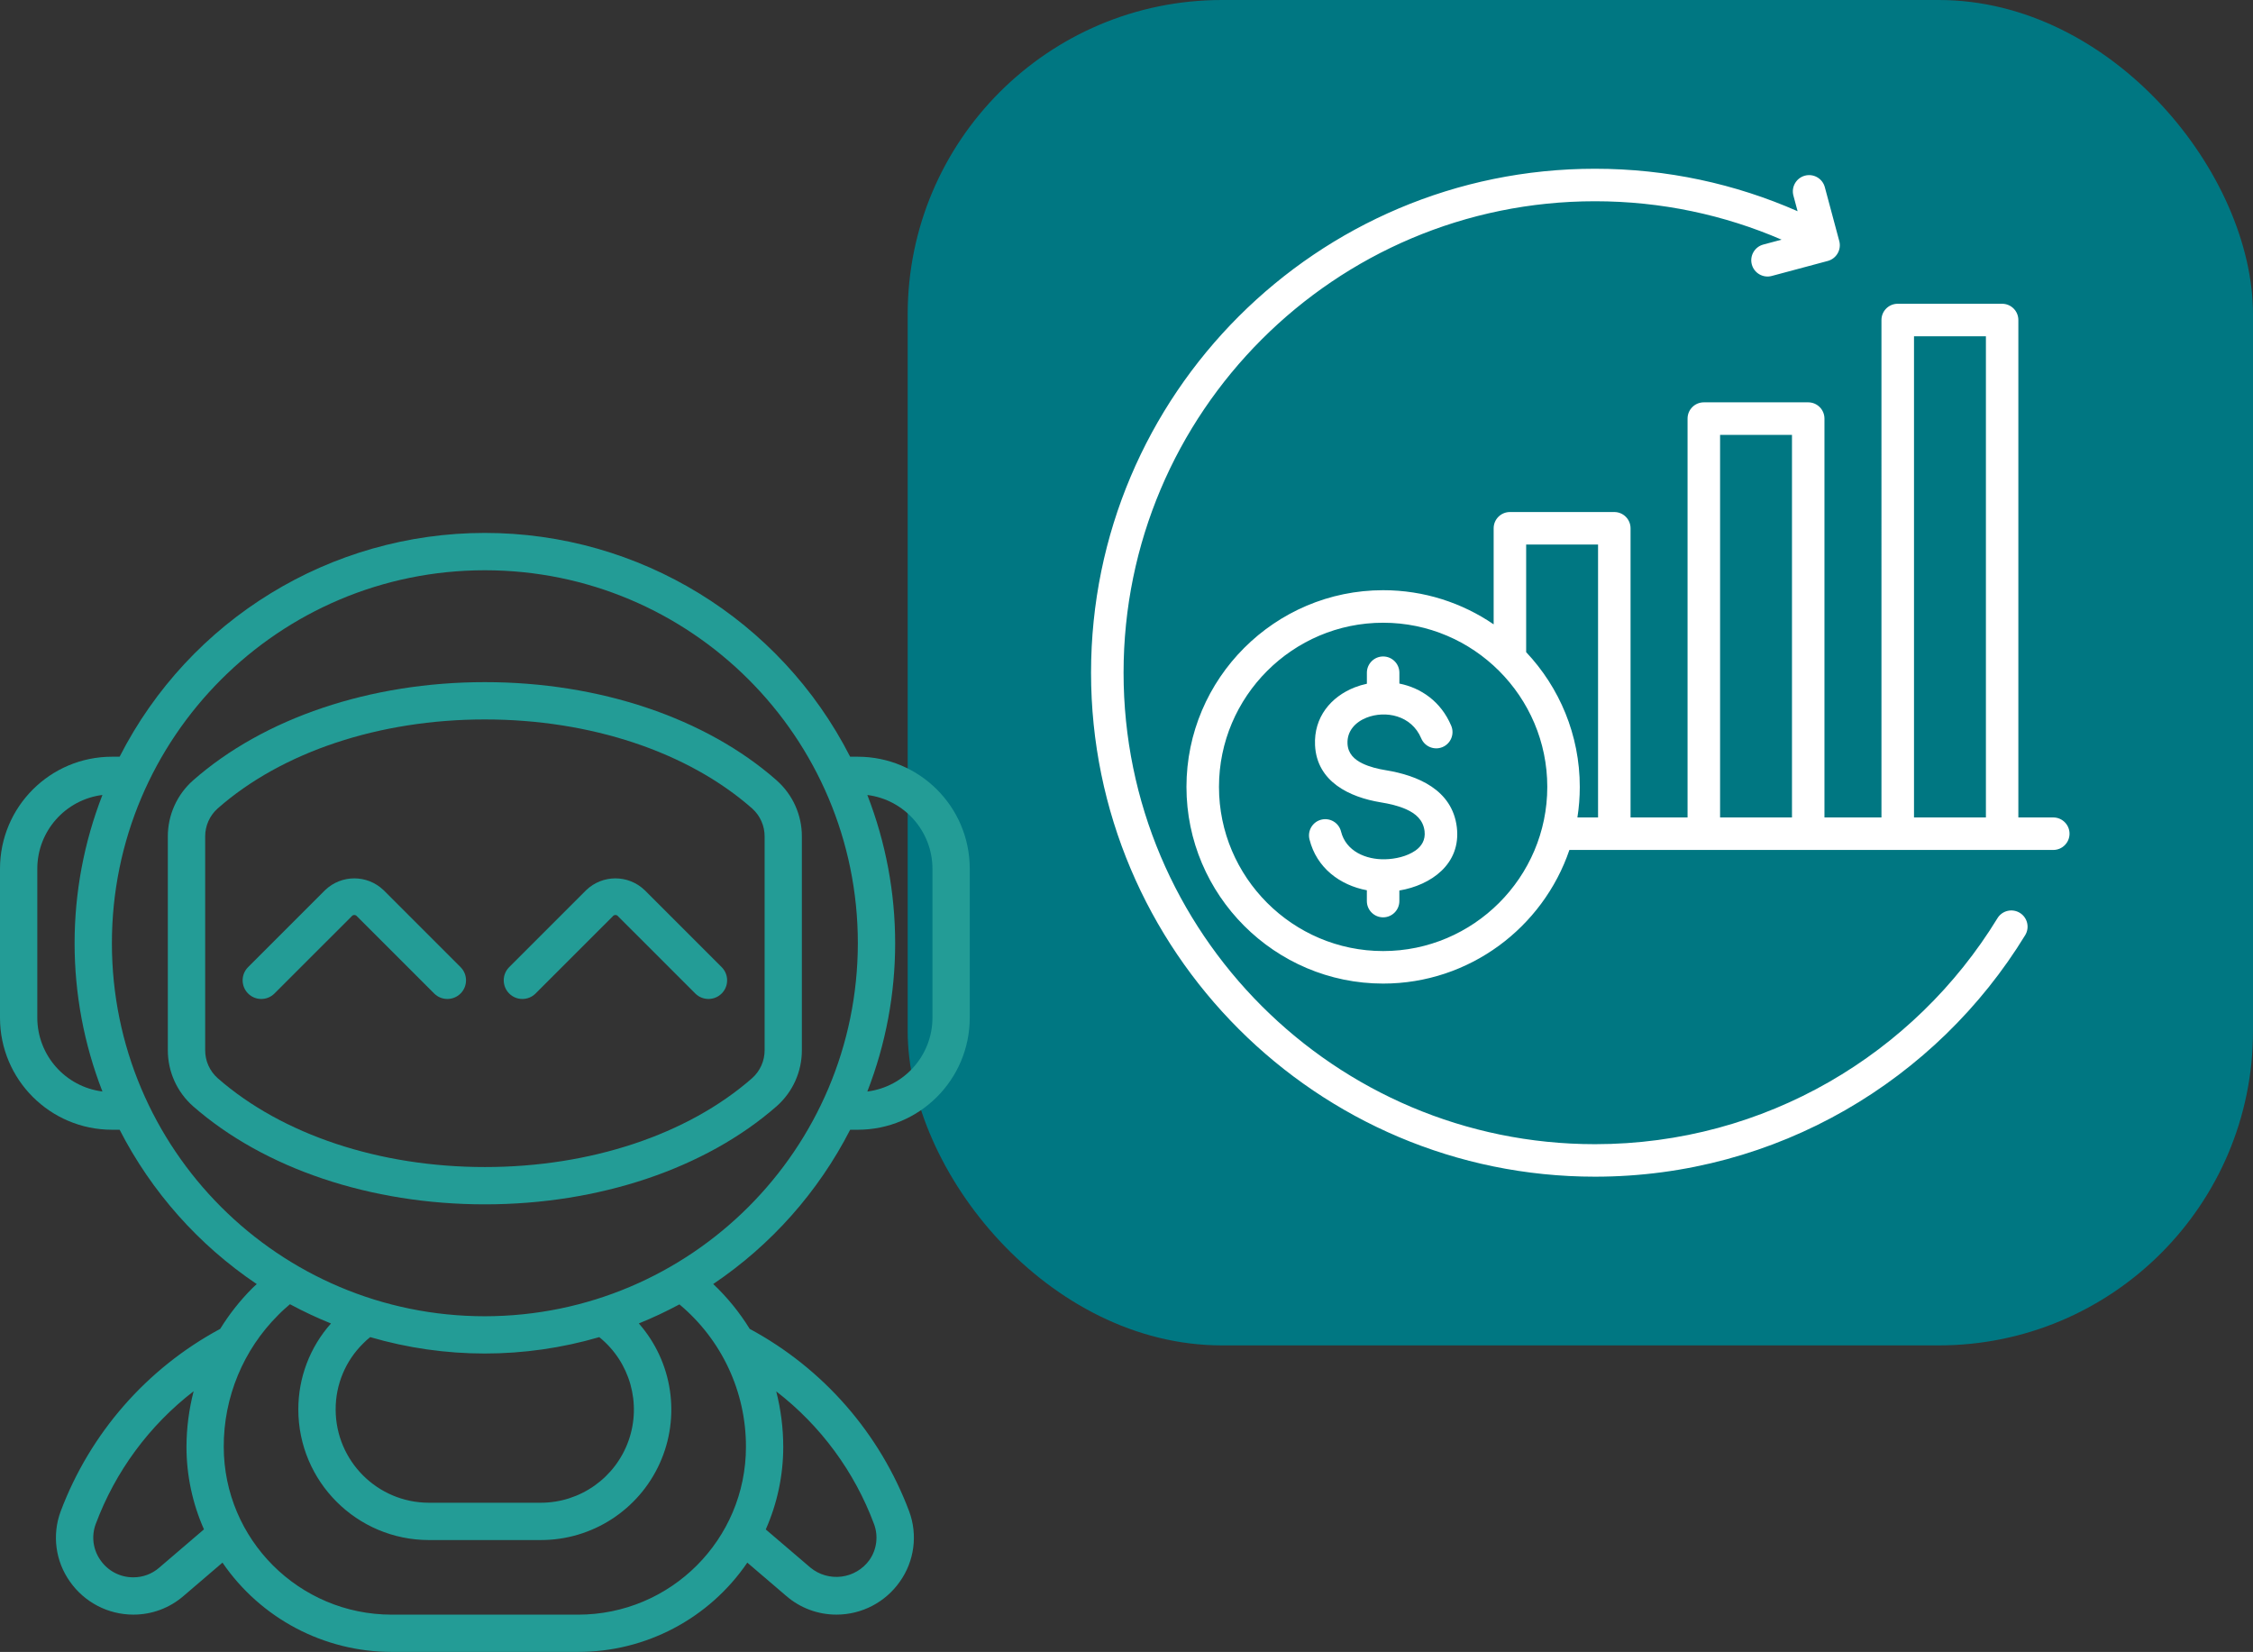 <?xml version="1.0" encoding="UTF-8"?><svg id="Ebene_2" xmlns="http://www.w3.org/2000/svg" width="834.75" height="612.02" viewBox="0 0 834.75 612.02"><rect x="0" y="0" width="834.75" height="612.02" fill="#333333" stroke="none"/><defs><style>.cls-1{fill:#007782;}.cls-2{fill:#239c96;}.cls-3{fill:#fff;fill-rule:evenodd;}</style></defs><g id="Layer_1"><rect class="cls-1" x="336.3" width="498.45" height="498.45" rx="116.46" ry="116.46"/><g id="Page-1"><g id="_028---No-Leg-Bot"><path id="Shape" class="cls-2" d="m314.98,418.55h2.86c22.89-.02,41.43-18.57,41.46-41.46v-55.28c-.02-22.89-18.57-41.43-41.46-41.46h-2.86c-25.94-50.88-78.22-82.91-135.33-82.91s-109.39,32.03-135.33,82.91h-2.86c-22.89.02-41.43,18.57-41.46,41.46v55.28c.02,22.89,18.57,41.43,41.46,41.46h2.86c11.82,23.05,29.31,42.73,50.81,57.18-.59.55-1.19,1.06-1.76,1.64-4.48,4.52-8.44,9.53-11.78,14.95-27.24,14.66-48.25,38.7-59.13,67.66-3.22,8.7-1.92,18.43,3.46,25.99,5.37,7.66,14.14,12.22,23.49,12.22,6.83.02,13.43-2.44,18.59-6.91l14.43-12.35c14.16,20.69,37.6,33.06,62.67,33.08h69.1c25.08.02,48.55-12.36,62.68-33.08l14.38,12.3c5.17,4.5,11.8,6.97,18.65,6.96,9.36,0,18.12-4.56,23.49-12.22,5.38-7.57,6.68-17.31,3.46-26.01-10.87-28.95-31.86-52.97-59.09-67.63-3.77-6.1-8.31-11.69-13.52-16.62,21.47-14.46,38.93-34.12,50.74-57.16h0Zm30.5-96.73v55.28c-.04,13.87-10.37,25.55-24.13,27.29,13.75-35.33,13.75-74.53,0-109.86,13.76,1.74,24.09,13.43,24.13,27.3ZM13.82,377.09v-55.28c.04-13.87,10.37-25.55,24.13-27.29-13.75,35.33-13.75,74.53,0,109.86-13.76-1.74-24.09-13.43-24.13-27.3Zm45.13,203.74c-2.65,2.3-6.04,3.56-9.55,3.54-4.85.03-9.41-2.34-12.17-6.34-2.76-3.87-3.43-8.86-1.79-13.33,7.25-19.5,19.83-36.57,36.3-49.27-1.73,6.72-2.63,13.63-2.65,20.57,0,10.54,2.21,20.96,6.48,30.6l-16.62,14.23Zm264.9-16.14c1.65,4.47.98,9.47-1.78,13.35-2.45,3.35-6.17,5.54-10.29,6.06-4.12.52-8.27-.67-11.48-3.3l-16.58-14.17c4.27-9.64,6.48-20.08,6.48-30.62-.01-6.92-.89-13.82-2.6-20.53,16.45,12.69,29.01,29.74,36.25,49.21h0Zm-47.47-28.68c0,34.34-27.84,62.19-62.19,62.19h-69.1c-34.33-.04-62.15-27.86-62.19-62.19-.06-18.34,7.23-35.94,20.23-48.87,1.38-1.42,2.86-2.72,4.3-3.95,4.93,2.66,10.01,5.04,15.2,7.13-7.82,8.77-12.12,20.12-12.1,31.87.03,26.7,21.67,48.34,48.37,48.37h41.46c18.99.02,36.24-11.09,44.07-28.4,7.83-17.3,4.8-37.59-7.74-51.85,5.14-2.08,10.16-4.44,15.04-7.06,15.65,13.05,24.69,32.38,24.65,52.76h0Zm-54.33-40.61c11.37,9.19,15.71,24.55,10.84,38.33-4.87,13.78-17.9,23-32.52,23.01h-41.46c-19.07-.02-34.52-15.48-34.55-34.55-.03-9.21,3.65-18.04,10.22-24.49.81-.83,1.67-1.6,2.58-2.32,27.71,8.1,57.17,8.1,84.88,0v.02Zm-42.4-7.75c-76.32,0-138.19-61.87-138.19-138.19s61.87-138.19,138.19-138.19,138.19,61.87,138.19,138.19c-.09,76.28-61.91,138.1-138.19,138.19Z"/><path id="Shape-2" class="cls-2" d="m287.78,289.13c-26.28-23.14-65.7-36.41-108.13-36.41s-81.84,13.27-108.13,36.41c-5.95,5.26-9.35,12.83-9.34,20.78v79.13c-.02,7.97,3.39,15.55,9.37,20.82,26.36,23.08,65.76,36.33,108.09,36.33s81.73-13.25,108.09-36.33c5.98-5.26,9.39-12.85,9.37-20.82v-79.13c.02-7.95-3.38-15.52-9.34-20.78h0Zm-4.48,99.91c.02,3.99-1.68,7.79-4.66,10.43-23.87,20.91-59.95,32.9-98.98,32.9s-75.11-12-98.98-32.9c-2.99-2.64-4.69-6.44-4.66-10.43v-79.13c-.02-3.98,1.68-7.77,4.65-10.41,23.79-20.94,59.88-32.96,98.99-32.96s75.2,12.02,98.99,32.96c2.97,2.64,4.67,6.43,4.65,10.41v79.13Z"/><path id="Shape-3" class="cls-2" d="m142.07,329.75c-6.04-5.77-15.55-5.77-21.59,0l-28.64,28.64c-2.62,2.71-2.58,7.02.08,9.69,2.67,2.67,6.97,2.7,9.69.08l28.65-28.64c.23-.33.61-.53,1.02-.53s.78.2,1.02.53l28.65,28.64c2.71,2.62,7.02,2.58,9.69-.08,2.67-2.67,2.7-6.97.08-9.69l-28.64-28.64Z"/><path id="Shape-4" class="cls-2" d="m238.81,329.75c-6.04-5.77-15.55-5.77-21.59,0l-28.64,28.64c-2.62,2.71-2.58,7.02.08,9.69,2.67,2.67,6.97,2.7,9.69.08l28.65-28.64c.23-.33.61-.53,1.02-.53s.78.2,1.02.53l28.65,28.64c2.71,2.62,7.02,2.58,9.69-.08,2.67-2.67,2.7-6.97.08-9.69l-28.64-28.64Z"/></g></g><path class="cls-3" d="m581.47,314.9c-9.78,28.73-37.05,49.5-69.01,49.5-40.12,0-72.87-32.74-72.87-72.87s32.74-72.87,72.87-72.87c15.16,0,29.26,4.67,40.95,12.65v-35.59c0-3.33,2.7-6.02,6.02-6.02h38.68c3.33,0,6.02,2.7,6.02,6.02v107.12h21.12v-147.76c0-3.33,2.7-6.02,6.02-6.02h38.68c3.33,0,6.02,2.7,6.02,6.02v147.76h21.12V118.56c0-3.33,2.7-6.02,6.02-6.02h38.68c3.33,0,6.02,2.7,6.02,6.02v184.29h12.94c3.32,0,6.02,2.7,6.02,6.02s-2.7,6.02-6.02,6.02h-179.31Zm-16.02-73.29c12.31,13.06,19.87,30.64,19.87,49.92,0,3.85-.3,7.63-.88,11.32h7.65v-101.1h-26.64v39.86Zm71.85,61.24h26.64v-141.74h-26.64v141.74Zm71.85,0h26.64V124.59h-26.64v178.26Zm-196.69,49.5c33.49,0,60.82-27.33,60.82-60.82s-27.33-60.82-60.82-60.82-60.82,27.33-60.82,60.82,27.33,60.82,60.82,60.82Zm-6.02-99.04v-4.08c0-3.32,2.7-6.02,6.02-6.02s6.02,2.7,6.02,6.02v4.02c7.99,1.61,15.41,6.62,19.21,15.64,1.29,3.06-.15,6.6-3.22,7.89-3.06,1.29-6.6-.15-7.89-3.22-3.63-8.64-13.3-10.41-20.26-7.68-4.05,1.6-7.29,4.88-7.06,9.64.18,3.74,2.59,5.89,5.48,7.3,2.7,1.32,5.82,2.06,8.75,2.54,11.69,1.91,24.58,7.19,26.27,21.09h0c1.65,13.71-9.63,21.51-21.29,23.47v3.92c0,3.32-2.7,6.02-6.02,6.02s-6.02-2.7-6.02-6.02v-4.01c-9.97-1.87-18.63-8.3-21.26-18.86-.8-3.23,1.16-6.5,4.39-7.3,3.23-.8,6.5,1.16,7.3,4.39,1.82,7.3,9.19,10.46,16.32,10.29,3.82-.09,8.07-1.05,11.2-3.2,2.28-1.57,3.83-3.93,3.43-7.24-.51-4.2-3.37-6.52-6.7-8.03-2.99-1.36-6.39-2.11-9.57-2.63h0c-11.42-1.88-23.65-7.57-24.31-21.15h0c-.5-10.36,5.87-17.96,14.68-21.43,1.45-.57,2.97-1.02,4.52-1.35h0Zm153.65-164.52c-21.2-9.16-44.58-14.23-69.13-14.23-96.4,0-174.67,78.27-174.67,174.67s78.27,174.67,174.67,174.67c63.09,0,118.41-33.52,149.11-83.71,1.73-2.84,5.44-3.73,8.28-2,2.84,1.73,3.73,5.45,1.99,8.28-32.82,53.65-91.95,89.47-159.39,89.47-103.05,0-186.71-83.66-186.71-186.71s83.66-186.71,186.71-186.71c26.7,0,52.09,5.62,75.07,15.73l-1.55-5.79c-.86-3.21,1.05-6.52,4.26-7.38,3.21-.86,6.52,1.05,7.38,4.26l5.35,19.96c.86,3.21-1.05,6.52-4.26,7.38l-20.76,5.56c-3.21.86-6.52-1.05-7.38-4.26-.86-3.21,1.05-6.52,4.26-7.38,0,0,3.28-.88,6.77-1.81h0Z"/></g></svg>